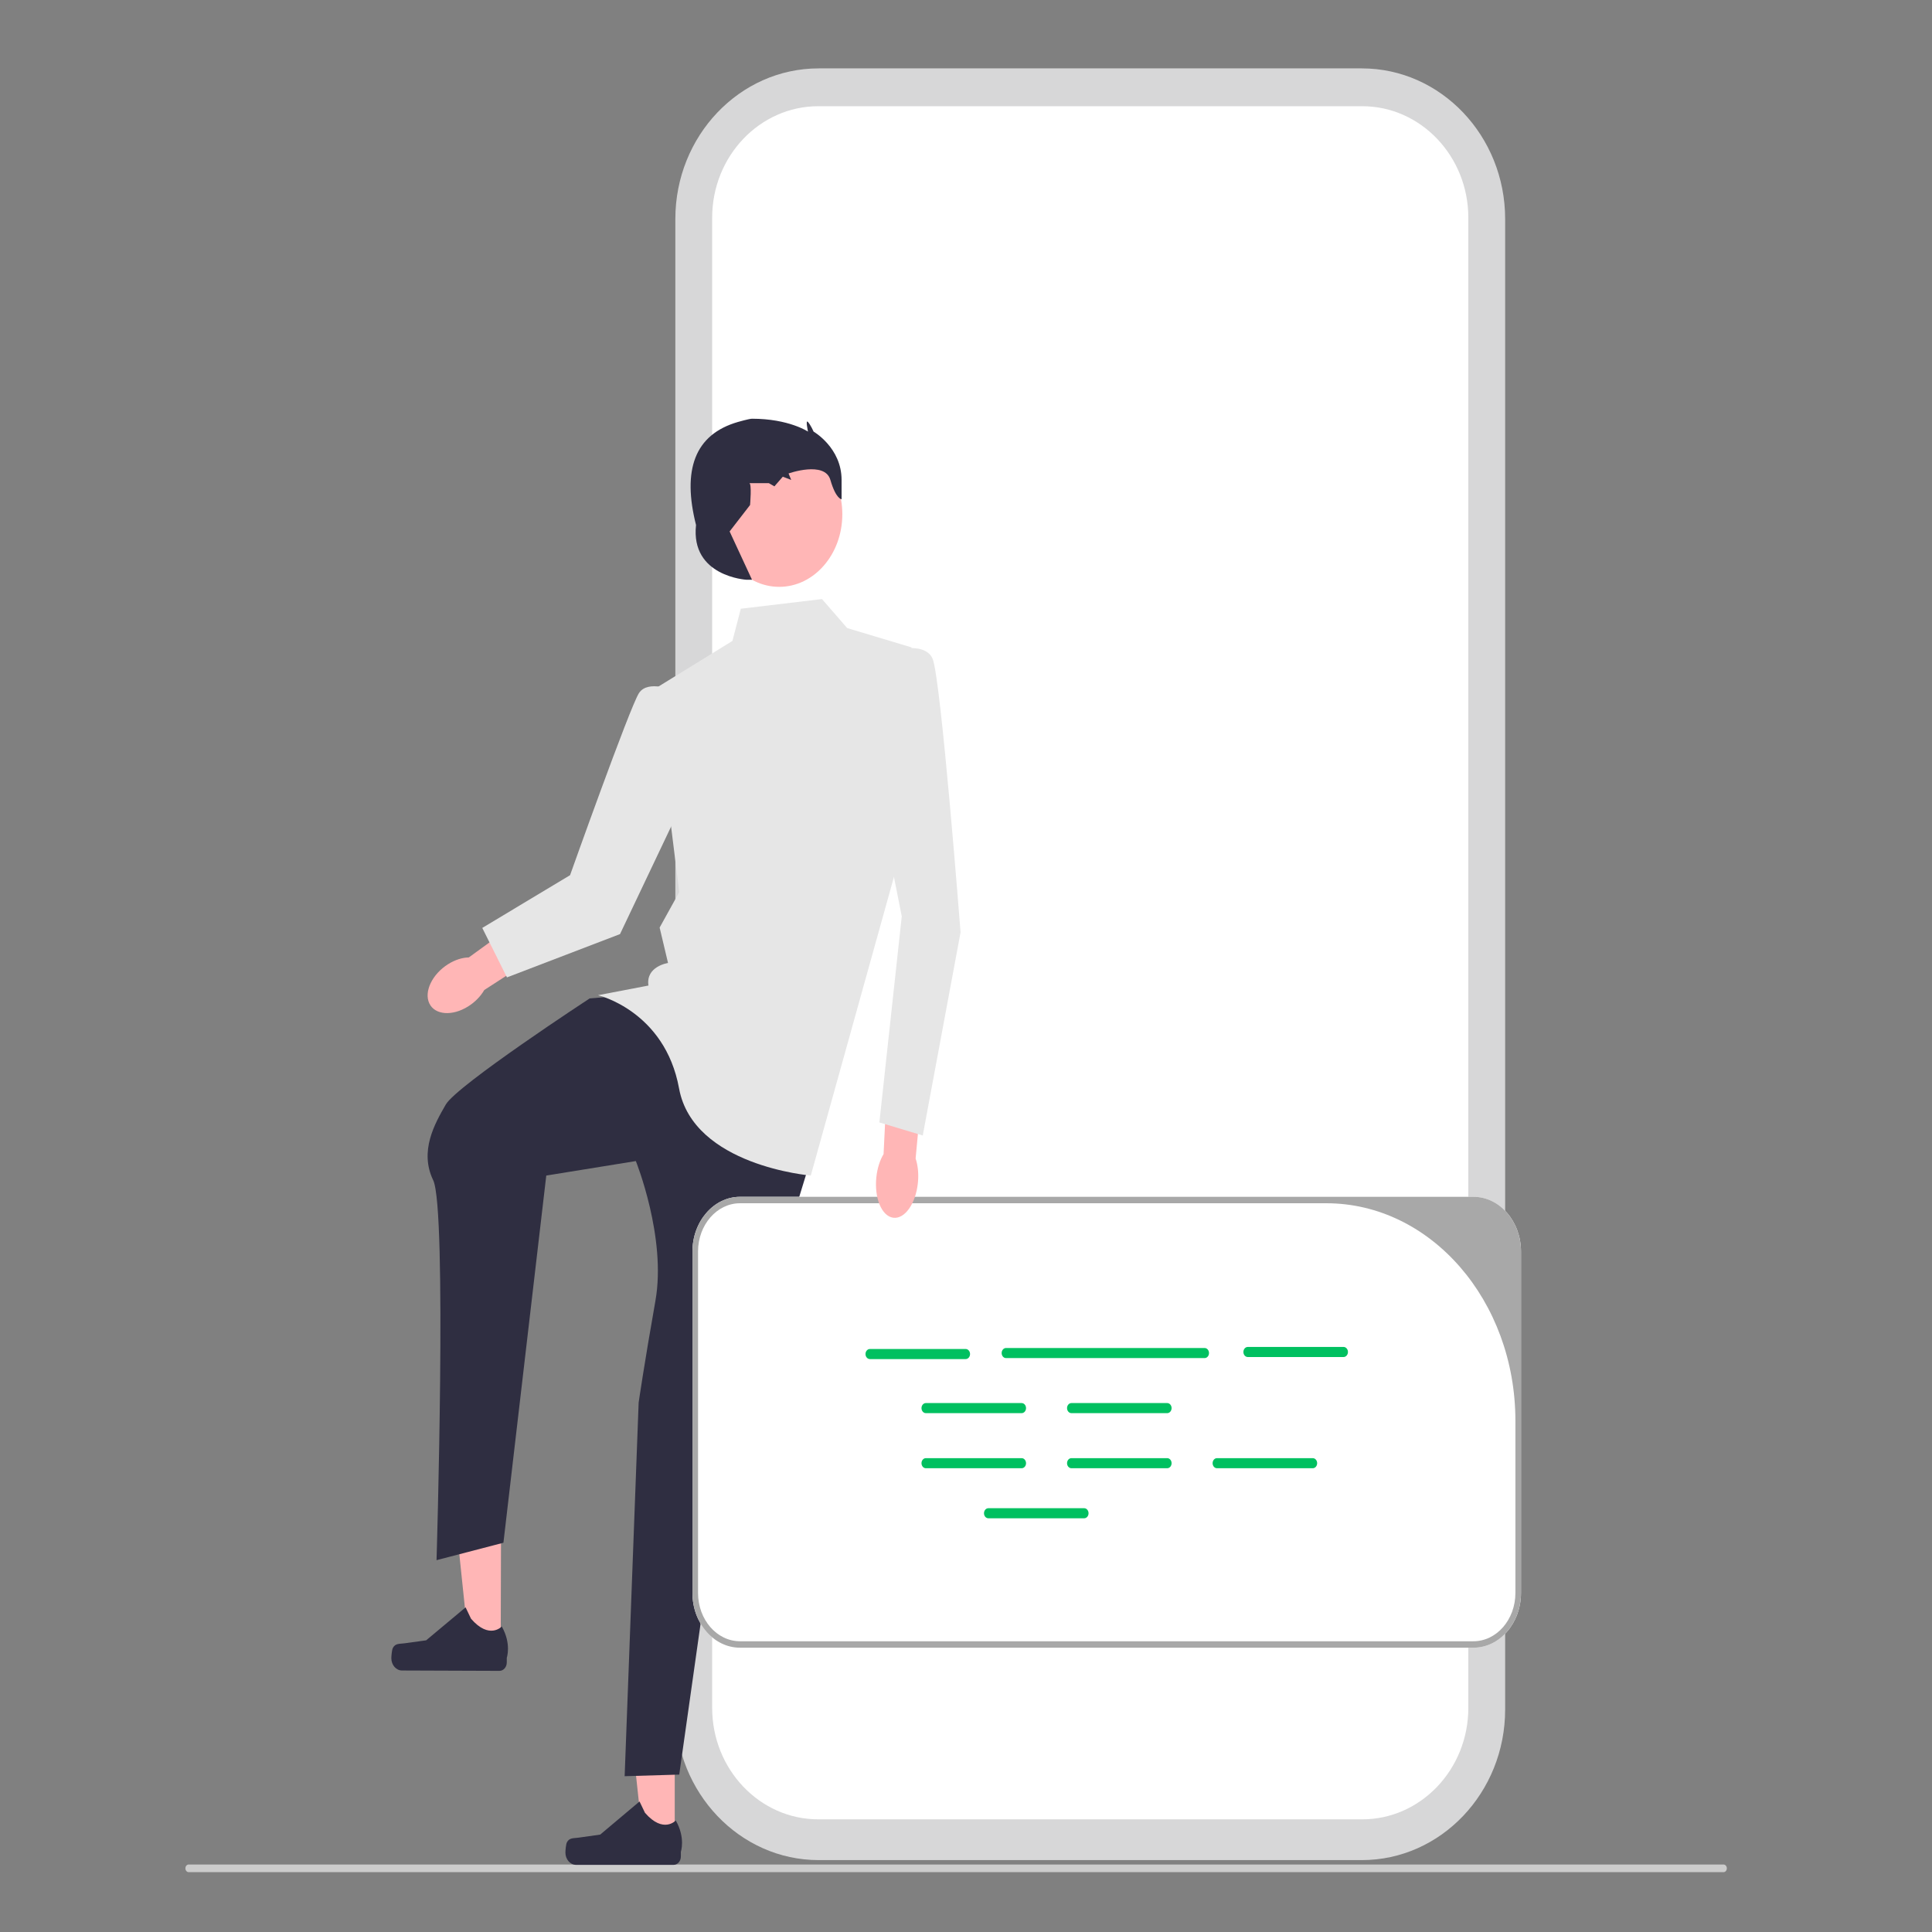 <svg width="226" height="226" viewBox="0 0 226 226" fill="none" xmlns="http://www.w3.org/2000/svg">
<rect x="0" y="0" width="226" height="226" fill="#808080" stroke="none"/>
<path d="M159.307 217.589H95.762C86.519 217.589 79 209.688 79 199.976V25.612C79 15.9 86.519 8 95.762 8H159.307C168.55 8 176.068 15.9 176.068 25.612V199.976C176.068 209.688 168.55 217.589 159.307 217.589Z" fill="#D7D7D8"/>
<path d="M159.353 212.821H95.715C88.875 212.821 83.307 206.971 83.307 199.783V25.464C83.307 18.276 88.875 12.425 95.715 12.425H159.353C166.194 12.425 171.761 18.276 171.761 25.464V199.783C171.761 206.971 166.194 212.821 159.353 212.821Z" fill="white"/>
<g clip-path="url(#clip0_432_4)">
<path d="M21.687 218.552C21.687 218.8 21.861 219 22.077 219H201.61C201.826 219 202 218.8 202 218.552C202 218.303 201.826 218.103 201.61 218.103H22.077C21.861 218.103 21.687 218.303 21.687 218.552Z" fill="#CCCCCC"/>
<path d="M78.93 215.607L75.249 215.607L73.497 199.268L78.931 199.269L78.93 215.607Z" fill="#FFB6B6"/>
<path d="M66.316 215.511C66.202 215.733 66.141 216.45 66.141 216.708C66.141 217.502 66.701 218.146 67.391 218.146H78.793C79.263 218.146 79.645 217.707 79.645 217.165V216.619C79.645 216.619 80.209 214.978 79.048 212.955C79.048 212.955 77.605 214.539 75.448 212.057L74.812 210.732L70.209 214.606L67.657 214.967C67.099 215.046 66.604 214.955 66.316 215.511Z" fill="#2F2E41"/>
<path d="M58.57 192.913L54.888 192.899L53.182 176.554L58.616 176.575L58.57 192.913Z" fill="#FFB6B6"/>
<path d="M45.956 192.771C45.841 192.993 45.779 193.71 45.778 193.968C45.776 194.762 46.334 195.408 47.024 195.41L58.425 195.452C58.896 195.454 59.279 195.016 59.281 194.474L59.282 193.928C59.282 193.928 59.851 192.289 58.695 190.261C58.695 190.261 57.247 191.84 55.097 189.351L54.465 188.023L49.851 191.88L47.298 192.232C46.74 192.309 46.245 192.216 45.956 192.771Z" fill="#2F2E41"/>
<path d="M73.561 116.417L68.976 116.793C68.976 116.793 53.457 126.945 52.147 129.206C50.838 131.466 49.037 134.668 50.674 138.059C52.311 141.45 51.065 182.503 51.065 182.503L58.889 180.467L63.901 137.514L74.379 135.818C74.379 135.818 77.981 144.759 76.671 152.156C75.362 159.553 74.707 164.074 74.707 164.074L73.07 207.775L79.455 207.586L85.185 167.087L95.008 135.065L82.238 117.735L73.561 116.417Z" fill="#2F2E41"/>
<path d="M96.154 70.078L86.658 71.208L85.676 74.976L76.508 80.627L79.455 104.361L77.162 108.505L78.145 112.649C78.145 112.649 75.525 113.026 75.853 115.286L69.959 116.416C69.959 116.416 77.776 118.253 79.434 127.318C81.092 136.383 94.844 137.514 94.844 137.514L105.65 98.71L106.632 75.729L99.101 73.469L96.154 70.078Z" fill="#E6E6E6"/>
<path d="M91.15 68.648C95.227 68.648 98.532 64.846 98.532 60.155C98.532 55.465 95.227 51.662 91.15 51.662C87.073 51.662 83.768 55.465 83.768 60.155C83.768 64.846 87.073 68.648 91.15 68.648Z" fill="#FFB6B6"/>
<path d="M87.313 67.818C87.313 67.818 80.764 67.441 81.419 61.413C79.798 54.994 81.233 50.827 86.331 49.358C86.331 49.358 87.641 48.981 87.968 48.981C92.275 48.981 94.517 50.488 94.517 50.488C94.517 50.488 94.189 48.996 94.517 49.365C94.844 49.734 95.172 50.488 95.172 50.488C95.172 50.488 98.446 52.371 98.446 56.139C98.446 59.906 98.446 58.399 98.446 58.399C98.446 58.399 97.791 58.399 97.136 56.139C96.482 53.878 92.242 55.385 92.242 55.385L92.552 56.139L91.57 55.762L90.588 56.892L89.933 56.516C89.933 56.516 87.313 56.516 87.641 56.516C87.968 56.516 87.74 59.076 87.74 59.076L85.349 62.167L87.968 67.818H87.313Z" fill="#2F2E41"/>
<path d="M52.423 112.782C50.559 113.953 49.572 116.008 50.22 117.373C50.867 118.738 52.903 118.896 54.767 117.725C55.584 117.213 56.231 116.531 56.648 115.811L64.493 110.737L62.345 106.552L54.839 111.999C54.088 112.012 53.239 112.27 52.423 112.782Z" fill="#FFB6B6"/>
<path d="M78.88 80.802C78.88 80.802 75.804 79.455 74.745 81.077C73.685 82.698 66.685 102.376 66.685 102.376L56.415 108.546L59.303 114.333L72.528 109.267L81.253 90.907L78.88 80.802Z" fill="#E6E6E6"/>
<path d="M177.923 146.404V186.338C177.923 189.87 175.426 192.743 172.357 192.743H86.567C83.497 192.743 81 189.87 81 186.338V146.404C81 142.873 83.497 140 86.567 140H172.357C175.426 140 177.923 142.873 177.923 146.404Z" fill="white"/>
<path d="M177.923 146.404V186.338C177.923 189.87 175.426 192.743 172.357 192.743H86.567C83.497 192.743 81 189.87 81 186.338V146.404C81 142.873 83.497 140 86.567 140H172.357C175.426 140 177.923 142.873 177.923 146.404ZM172.357 191.989C175.069 191.989 177.268 189.459 177.268 186.338V166.205C177.268 152.149 167.364 140.753 155.146 140.753H86.567C83.854 140.753 81.655 143.284 81.655 146.404V186.338C81.655 189.459 83.854 191.989 86.567 191.989H172.357Z" fill="#A8A8A8"/>
<path d="M119.511 164.127H108.305C108.023 164.127 107.793 164.391 107.793 164.716C107.793 165.041 108.023 165.306 108.305 165.306H119.511C119.793 165.306 120.023 165.041 120.023 164.716C120.023 164.391 119.793 164.127 119.511 164.127Z" fill="#00C060"/>
<path d="M136.538 164.127H125.332C125.05 164.127 124.82 164.391 124.82 164.716C124.82 165.041 125.05 165.306 125.332 165.306H136.538C136.82 165.306 137.05 165.041 137.05 164.716C137.05 164.391 136.82 164.127 136.538 164.127Z" fill="#00C060"/>
<path d="M119.511 170.571H108.305C108.023 170.571 107.793 170.836 107.793 171.161C107.793 171.486 108.023 171.75 108.305 171.75H119.511C119.793 171.75 120.023 171.486 120.023 171.161C120.023 170.836 119.793 170.571 119.511 170.571Z" fill="#00C060"/>
<path d="M136.538 170.571H125.332C125.05 170.571 124.82 170.836 124.82 171.161C124.82 171.486 125.05 171.75 125.332 171.75H136.538C136.82 171.75 137.05 171.486 137.05 171.161C137.05 170.836 136.82 170.571 136.538 170.571Z" fill="#00C060"/>
<path d="M154.077 171.161C154.077 170.836 153.847 170.571 153.565 170.571H142.359C142.077 170.571 141.847 170.836 141.847 171.161C141.847 171.486 142.077 171.75 142.359 171.75H153.565C153.847 171.75 154.077 171.486 154.077 171.161Z" fill="#00C060"/>
<path d="M112.962 158.981C113.244 158.981 113.474 158.717 113.474 158.391C113.474 158.066 113.244 157.802 112.962 157.802H101.757C101.474 157.802 101.244 158.066 101.244 158.391C101.244 158.717 101.474 158.981 101.757 158.981H112.962Z" fill="#00C060"/>
<path d="M145.961 158.741H157.167C157.449 158.741 157.679 158.477 157.679 158.152C157.679 157.827 157.449 157.562 157.167 157.562H145.961C145.679 157.562 145.449 157.827 145.449 158.152C145.449 158.477 145.679 158.741 145.961 158.741Z" fill="#00C060"/>
<path d="M117.682 158.865H140.913C141.196 158.865 141.426 158.601 141.426 158.276C141.426 157.951 141.196 157.686 140.913 157.686H117.682C117.4 157.686 117.17 157.951 117.17 158.276C117.17 158.601 117.4 158.865 117.682 158.865Z" fill="#00C060"/>
<path d="M126.823 176.426H115.617C115.335 176.426 115.105 176.69 115.105 177.016C115.105 177.341 115.335 177.605 115.617 177.605H126.823C127.105 177.605 127.335 177.341 127.335 177.016C127.335 176.69 127.105 176.426 126.823 176.426Z" fill="#00C060"/>
<path d="M102.512 137.718C102.259 140.145 103.142 142.261 104.484 142.446C105.826 142.631 107.119 140.814 107.371 138.388C107.482 137.326 107.375 136.323 107.107 135.516L108.065 125.22L103.856 124.806L103.358 134.999C102.932 135.711 102.622 136.656 102.512 137.718Z" fill="#FFB6B6"/>
<path d="M103.522 76.294C103.522 76.294 108.106 74.787 109.088 77.048C110.07 79.308 112.363 109.07 112.363 109.07L107.942 132.827L102.867 131.298L105.486 107.186L101.884 89.103L103.522 76.294Z" fill="#E6E6E6"/>
</g>
<defs>
<clipPath id="clip0_432_4">
<rect width="185" height="193" fill="white" transform="translate(17 26)"/>
</clipPath>
</defs>
</svg>

